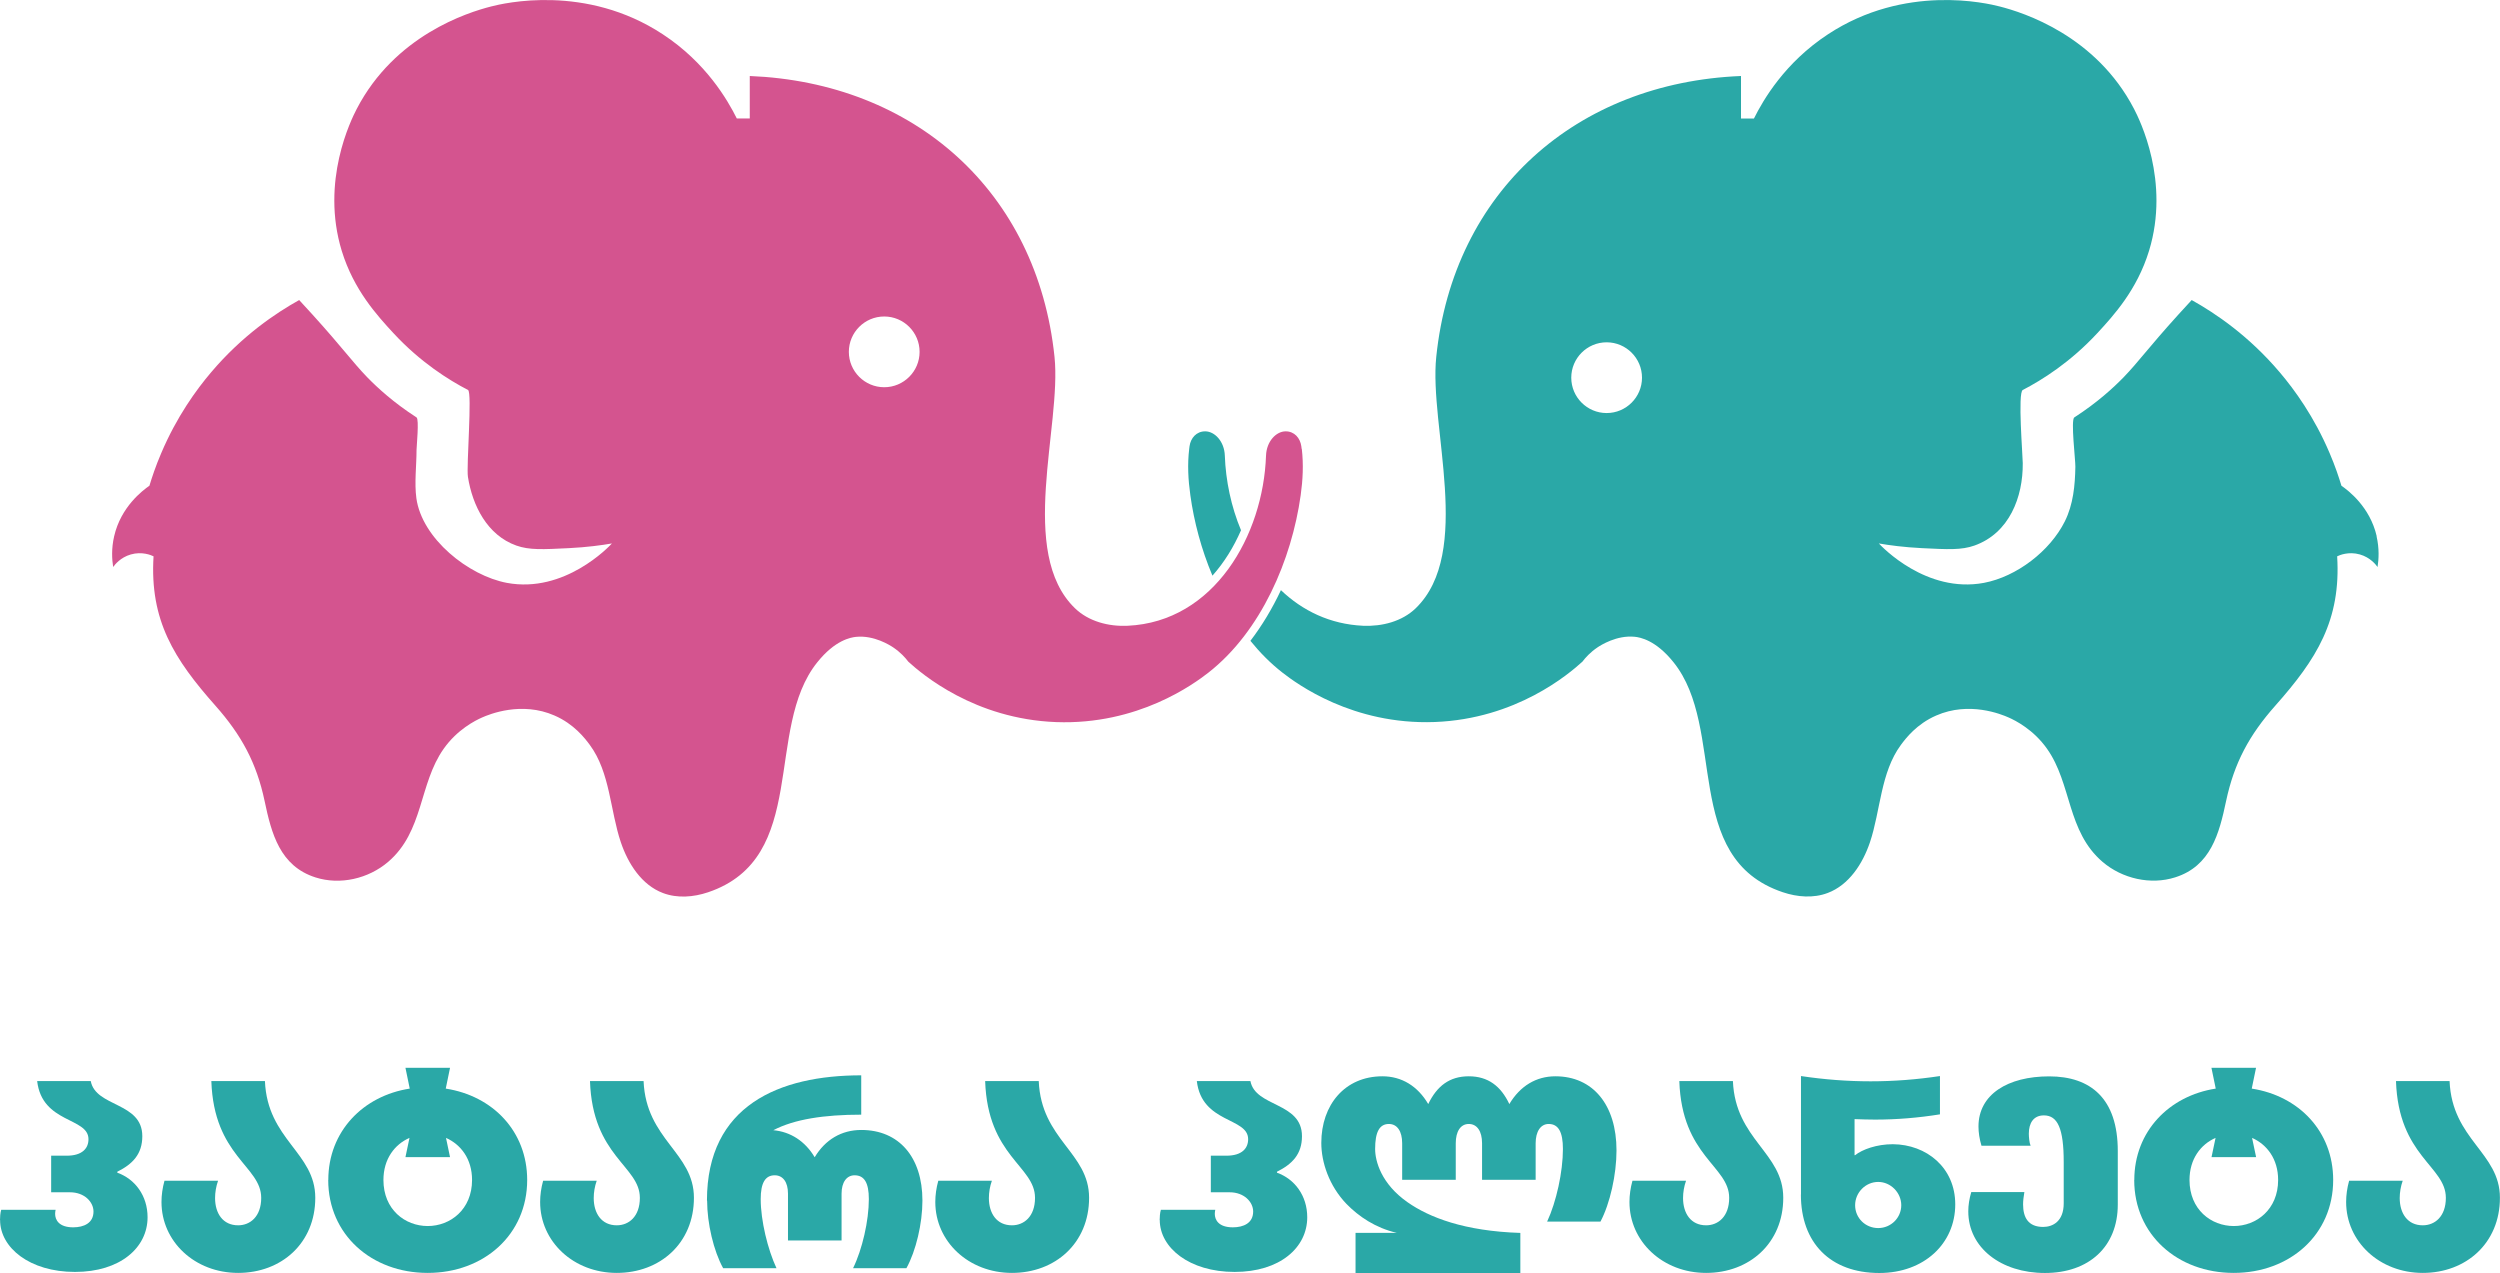 <svg xmlns="http://www.w3.org/2000/svg" id="Layer_2" data-name="Layer 2" viewBox="0 0 308.86 157.26"><defs><style>      .cls-1 {        fill: #2aa8a7;      }      .cls-2 {        fill: #d4548f;      }    </style></defs><g id="Layer_2-2" data-name="Layer 2"><g><g><path class="cls-2" d="M160.81,55.45c-.01-.11-.03-.21-.04-.32-.14-1.01-.85-1.85-1.95-1.84-1.16.01-2.35,1.24-2.41,3-.34,9.82-6.38,20.53-17.1,21.02-2.35.11-4.81-.53-6.5-2.16-7.12-6.88-1.64-22.47-2.53-31.06-2.13-20.48-17.35-33.88-37.65-34.7,0,1.75,0,3.5,0,5.25h-1.6c-1.15-2.31-3.82-6.91-9.14-10.4C72.37-2.03,62.22.4,60.67.8c-2.95.75-11.89,3.59-16.6,12.66-.69,1.33-4.48,8.93-1.85,17.53,1.49,4.85,4.39,8,6.37,10.15,3.35,3.62,6.84,5.8,9.23,7.04.54.28-.22,9.46-.01,10.74.56,3.54,2.38,7.2,5.98,8.48,1.61.57,3.26.48,6.49.32,2.22-.11,4.05-.36,5.32-.58-.37.4-5.86,6.2-12.98,4.87-4.73-.89-10.48-5.45-11.18-10.45-.26-1.9.02-4.05.02-5.97,0-.42.34-3.8,0-4.02-2.85-1.84-4.82-3.66-6.09-4.96-1.88-1.95-2.96-3.54-6.76-7.74-.7-.77-1.28-1.4-1.65-1.8-2.89,1.61-7.04,4.39-10.89,8.94-1.8,2.12-4.24,5.46-6.16,9.99-.68,1.59-1.14,2.98-1.45,4.01-.84.58-3.53,2.61-4.36,6.25-.35,1.52-.27,2.85-.12,3.79.2-.28.89-1.18,2.18-1.55,1.39-.4,2.53.09,2.81.23-.49,7.92,2.55,12.71,7.65,18.46,3.2,3.61,5.08,7.06,6.07,11.77.85,4.04,1.9,8.04,6.29,9.44,3.04.97,6.53.16,8.96-1.91,4.42-3.77,3.8-9.63,6.87-13.98,1.68-2.38,3.89-3.49,4.75-3.87.9-.4,4.87-2.03,8.95-.24,2.41,1.05,3.75,2.81,4.35,3.62,2.52,3.4,2.52,8.14,3.84,12.04.9,2.66,2.58,5.28,5.21,6.27,1.77.67,3.76.51,5.55-.09,12.59-4.23,6.89-20.22,13.52-28.43,2.19-2.73,4.12-3.06,4.77-3.13,2.24-.23,4.24,1.06,4.61,1.31.89.6,1.49,1.27,1.86,1.76,1.68,1.53,8.18,7.08,18.25,7.46,10.12.38,17.04-4.72,18.82-6.11,6.51-5.09,10.29-13.97,11.4-21.91.27-1.91.36-3.81.14-5.73ZM109.24,47.84c-2.41,0-4.37-1.96-4.37-4.37s1.96-4.37,4.37-4.37,4.37,1.96,4.37,4.37-1.96,4.37-4.37,4.37Z"></path><path class="cls-1" d="M293.63,66.26c-.83-3.64-3.52-5.67-4.36-6.25-.31-1.03-.77-2.42-1.45-4.01-1.92-4.53-4.36-7.87-6.16-9.99-3.85-4.55-8-7.33-10.89-8.94-.37.4-.95,1.03-1.65,1.8-3.8,4.2-4.88,5.79-6.76,7.74-1.27,1.3-3.24,3.12-6.09,4.96-.46.3.15,5.3.13,6.1-.04,2.3-.26,4.65-1.3,6.74-1.84,3.69-5.97,6.84-10,7.6-7.12,1.33-12.61-4.47-12.98-4.87,1.27.22,3.1.47,5.32.58,3.23.16,4.88.25,6.49-.32,4.31-1.53,6.01-5.99,5.97-10.18,0-.92-.64-8.71,0-9.04,2.39-1.24,5.88-3.42,9.23-7.04,1.98-2.15,4.88-5.3,6.37-10.15,2.63-8.6-1.16-16.2-1.85-17.53-4.71-9.07-13.65-11.91-16.6-12.66-1.55-.4-11.7-2.83-21.22,3.44-5.32,3.49-7.99,8.09-9.14,10.4h-1.6c0-1.75,0-3.5,0-5.25-20.31.82-35.53,14.22-37.65,34.7-.9,8.58,4.58,24.17-2.54,31.06-1.69,1.63-4.15,2.26-6.5,2.16-4.08-.19-7.49-1.86-10.15-4.4-1.07,2.28-2.34,4.39-3.77,6.26,1.18,1.46,2.5,2.79,3.95,3.92,1.78,1.39,8.7,6.49,18.82,6.11,10.07-.38,16.57-5.93,18.25-7.46.37-.49.97-1.16,1.86-1.76.37-.25,2.37-1.54,4.61-1.31.65.07,2.58.4,4.77,3.13,6.63,8.21.92,24.21,13.52,28.43,1.78.6,3.78.76,5.54.09,2.63-.99,4.32-3.6,5.22-6.26,1.31-3.9,1.31-8.64,3.83-12.04.6-.81,1.94-2.57,4.35-3.62,4.08-1.79,8.05-.16,8.95.24.86.38,3.07,1.49,4.75,3.87,3.07,4.34,2.44,10.2,6.87,13.98,2.42,2.06,5.92,2.87,8.96,1.9,4.39-1.39,5.44-5.39,6.29-9.43,1-4.71,2.87-8.16,6.07-11.77,5.1-5.75,8.14-10.54,7.65-18.46.28-.14,1.42-.63,2.81-.23,1.29.37,1.98,1.27,2.18,1.55.15-.94.23-2.27-.12-3.79ZM198.49,51.03c-2.41,0-4.37-1.96-4.37-4.37s1.96-4.37,4.37-4.37,4.37,1.96,4.37,4.37-1.96,4.37-4.37,4.37ZM148.91,53.29c-1.1-.01-1.81.83-1.95,1.84-.01.11-.03.21-.04.32-.23,1.91-.13,3.82.14,5.73.45,3.27,1.36,6.69,2.73,9.94,1.45-1.63,2.63-3.54,3.53-5.61-1.22-2.92-1.89-6.12-2-9.22-.06-1.76-1.25-2.99-2.41-3Z"></path></g><g><path class="cls-1" d="M0,150.73c0-.34.03-.87.15-1.27h6.72c-.03.15-.06.34-.06.5,0,.74.46,1.67,2.23,1.67,1.33,0,2.51-.53,2.51-1.95,0-1.18-1.11-2.38-2.91-2.38h-2.32v-4.52h1.92c1.95,0,2.69-.93,2.69-2.04,0-2.72-5.73-1.92-6.34-7.18h6.62c.62,3.25,6.37,2.57,6.37,6.81,0,2.2-1.18,3.44-3.09,4.39v.12c2.17.77,3.74,2.82,3.74,5.51,0,3.74-3.37,6.75-8.97,6.75s-9.25-3-9.25-6.41Z"></path><path class="cls-1" d="M32.27,147.98c0-3.93-5.85-5.11-6.16-14.42h6.62c.31,7.27,6.22,8.82,6.22,14.42s-4.18,9.28-9.53,9.28-9.47-3.87-9.47-8.76c0-.84.12-1.73.37-2.63h6.62c-.25.71-.37,1.45-.37,2.14,0,1.89.96,3.37,2.85,3.37,1.46,0,2.85-1.05,2.85-3.4Z"></path><path class="cls-1" d="M40.56,145.78c0-6,4.3-10.4,10.06-11.29l-.53-2.57h5.51l-.53,2.57c5.82.9,10.06,5.29,10.06,11.29,0,6.75-5.35,11.48-12.29,11.48s-12.29-4.73-12.29-11.48ZM52.84,151.47c2.79,0,5.48-2.04,5.48-5.69,0-2.6-1.39-4.39-3.22-5.2l.5,2.38h-5.51l.5-2.38c-1.83.8-3.22,2.6-3.22,5.2,0,3.65,2.66,5.69,5.48,5.69Z"></path><path class="cls-1" d="M79.05,147.98c0-3.93-5.85-5.11-6.16-14.42h6.62c.31,7.27,6.22,8.82,6.22,14.42s-4.18,9.28-9.53,9.28-9.47-3.87-9.47-8.76c0-.84.12-1.73.37-2.63h6.62c-.25.71-.37,1.45-.37,2.14,0,1.89.96,3.37,2.85,3.37,1.46,0,2.85-1.05,2.85-3.4Z"></path><path class="cls-1" d="M87.34,148.32c0-11.76,8.94-15.47,19.06-15.47v4.86c-4.58,0-8.26.56-10.86,1.92,2.13.19,3.93,1.36,5.11,3.34,1.3-2.17,3.31-3.37,5.76-3.37,4.64,0,7.55,3.34,7.55,8.73,0,2.82-.8,6.22-1.98,8.35h-6.59c1.14-2.32,1.95-5.88,1.95-8.54,0-2.01-.56-2.94-1.76-2.94-.99,0-1.61.87-1.61,2.26v5.79h-6.62v-5.79c0-1.42-.62-2.26-1.64-2.26-1.18,0-1.73.96-1.73,2.94,0,2.66.87,6.22,1.95,8.54h-6.59c-1.18-2.14-1.98-5.54-1.98-8.35Z"></path><path class="cls-1" d="M127.87,147.98c0-3.93-5.85-5.11-6.16-14.42h6.62c.31,7.27,6.22,8.82,6.22,14.42s-4.18,9.28-9.53,9.28-9.47-3.87-9.47-8.76c0-.84.12-1.73.37-2.63h6.62c-.25.71-.37,1.45-.37,2.14,0,1.89.96,3.37,2.85,3.37,1.46,0,2.85-1.05,2.85-3.4Z"></path><path class="cls-1" d="M143.27,150.73c0-.34.03-.87.15-1.27h6.72c-.03.15-.06.34-.06.5,0,.74.46,1.67,2.23,1.67,1.33,0,2.51-.53,2.51-1.95,0-1.18-1.11-2.38-2.91-2.38h-2.32v-4.52h1.92c1.95,0,2.69-.93,2.69-2.04,0-2.72-5.73-1.92-6.34-7.18h6.62c.62,3.25,6.37,2.57,6.37,6.81,0,2.2-1.18,3.44-3.09,4.39v.12c2.17.77,3.74,2.82,3.74,5.51,0,3.74-3.37,6.75-8.97,6.75s-9.25-3-9.25-6.41Z"></path><path class="cls-1" d="M167.47,152.31h5.08c-2.63-.62-4.67-2.01-6.19-3.56-2.17-2.26-3.12-5.17-3.12-7.55,0-4.7,2.91-8.23,7.55-8.23,2.38,0,4.36,1.21,5.66,3.43,1.08-2.23,2.63-3.43,5.01-3.43s3.96,1.21,5.01,3.43c1.33-2.23,3.31-3.43,5.69-3.43,4.64,0,7.55,3.53,7.55,9.16,0,2.97-.8,6.56-1.98,8.79h-6.59c1.14-2.44,1.95-6.16,1.95-8.97,0-2.1-.56-3.09-1.76-3.09-.99,0-1.61.93-1.61,2.38v4.52h-6.62v-4.52c0-1.49-.62-2.38-1.64-2.38s-1.61.93-1.61,2.38v4.52h-6.62v-4.52c0-1.49-.62-2.38-1.64-2.38-1.18,0-1.7,1.02-1.7,3.09,0,1.49.74,4.3,4.02,6.59,2.66,1.86,6.99,3.56,13.92,3.78v4.95h-20.36v-4.95Z"></path><path class="cls-1" d="M213.63,147.98c0-3.93-5.85-5.11-6.16-14.42h6.62c.31,7.27,6.22,8.82,6.22,14.42s-4.18,9.28-9.53,9.28-9.47-3.87-9.47-8.76c0-.84.12-1.73.37-2.63h6.62c-.25.71-.37,1.45-.37,2.14,0,1.89.96,3.37,2.85,3.37,1.46,0,2.85-1.05,2.85-3.4Z"></path><path class="cls-1" d="M222.5,147.58v-14.64c2.88.43,5.72.65,8.6.65s5.72-.22,8.57-.65v4.73c-2.66.43-5.35.65-8.01.65-.83,0-1.7-.03-2.54-.06v4.46h.06c.9-.71,2.66-1.36,4.67-1.36,4.15.03,7.71,2.88,7.71,7.43,0,4.86-3.87,8.48-9.38,8.48-6.07,0-9.69-3.74-9.69-9.69ZM232.04,151.72c1.58,0,2.85-1.27,2.85-2.82s-1.3-2.88-2.85-2.88-2.85,1.3-2.85,2.88,1.27,2.82,2.85,2.82Z"></path><path class="cls-1" d="M243.17,149.65c0-.74.12-1.55.37-2.38h6.56c-.09.53-.16,1.05-.16,1.52,0,1.64.65,2.79,2.48,2.79,1.21,0,2.54-.71,2.54-2.91v-5.11c0-4.12-.74-5.76-2.45-5.76-1.27,0-1.86.93-1.86,2.26,0,.37.06,1.14.22,1.49h-6.07c-.25-.84-.37-1.64-.37-2.38,0-3.96,3.62-6.19,8.73-6.19s8.48,2.72,8.48,9.22v6.62c0,5.2-3.56,8.45-9,8.45s-9.47-3.13-9.47-7.61Z"></path><path class="cls-1" d="M263.68,145.78c0-6,4.3-10.4,10.06-11.29l-.53-2.57h5.51l-.53,2.57c5.82.9,10.06,5.29,10.06,11.29,0,6.75-5.35,11.48-12.29,11.48s-12.29-4.73-12.29-11.48ZM275.97,151.47c2.79,0,5.48-2.04,5.48-5.69,0-2.6-1.39-4.39-3.22-5.2l.5,2.38h-5.51l.5-2.38c-1.83.8-3.22,2.6-3.22,5.2,0,3.65,2.66,5.69,5.48,5.69Z"></path><path class="cls-1" d="M302.17,147.98c0-3.93-5.85-5.11-6.16-14.42h6.62c.31,7.27,6.22,8.82,6.22,14.42s-4.18,9.28-9.53,9.28-9.47-3.87-9.47-8.76c0-.84.12-1.73.37-2.63h6.62c-.25.71-.37,1.45-.37,2.14,0,1.89.96,3.37,2.85,3.37,1.46,0,2.85-1.05,2.85-3.4Z"></path></g></g></g></svg>